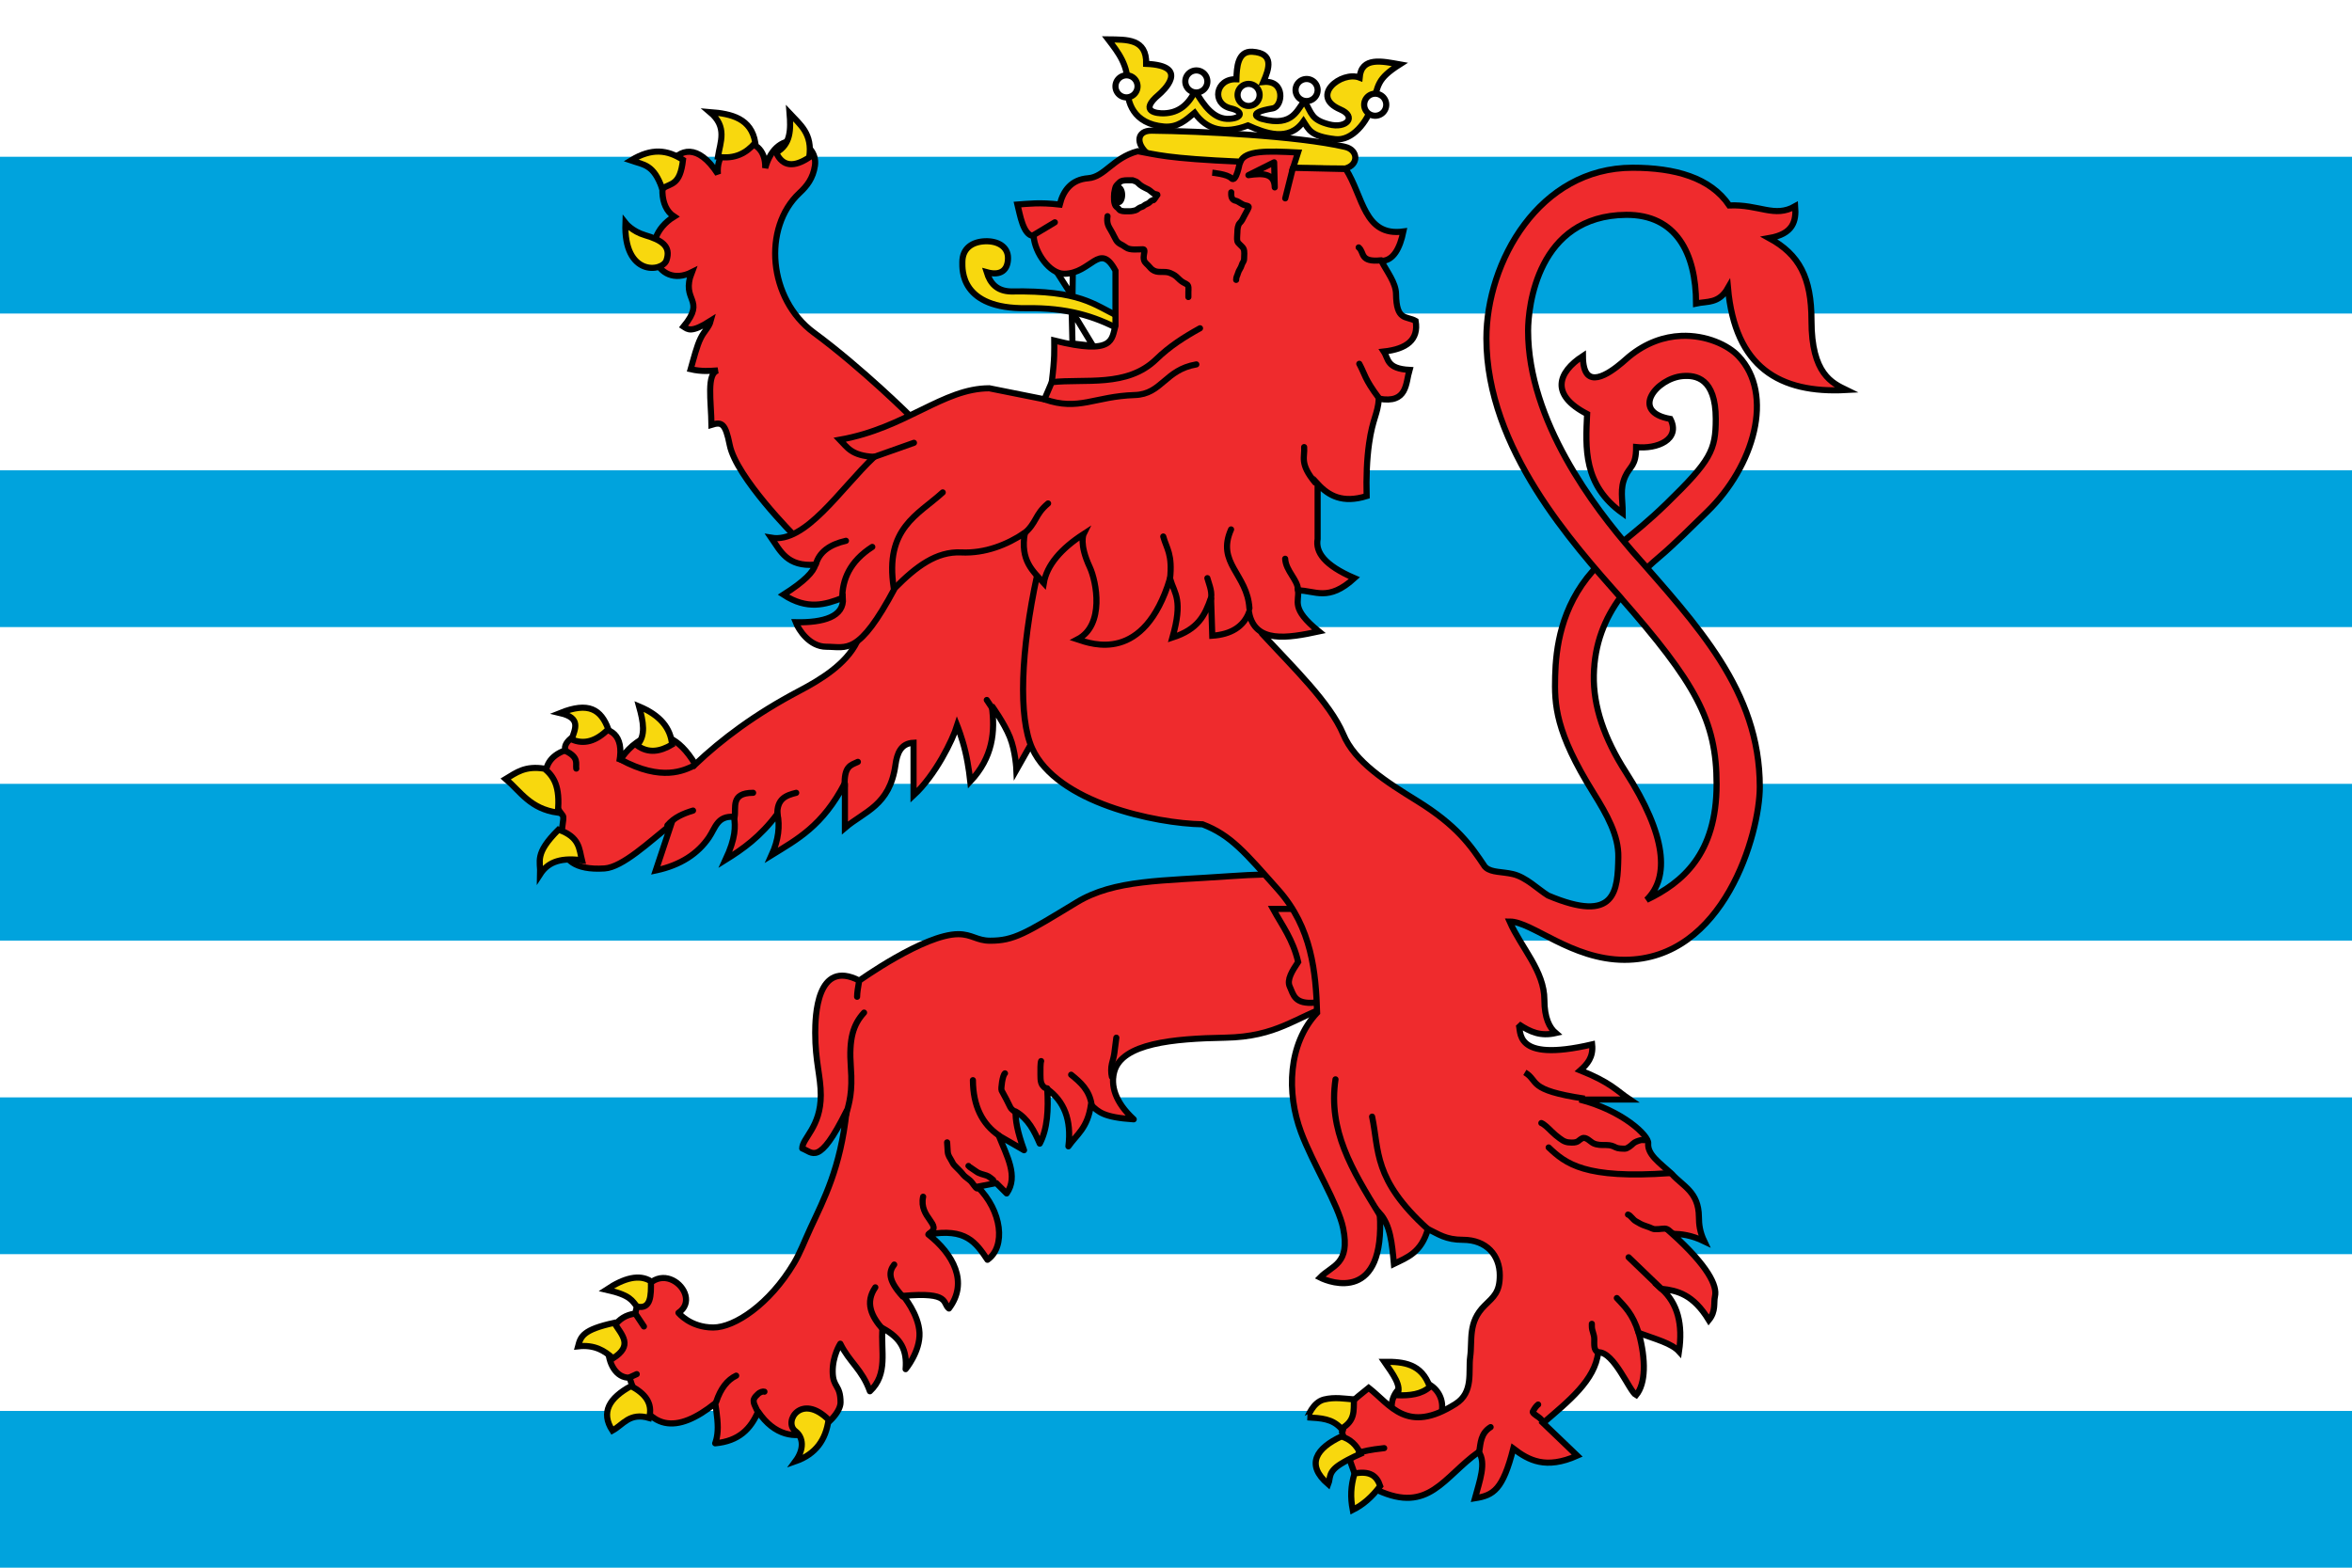 <?xml version="1.0" encoding="UTF-8" standalone="no"?>
<!-- Created with Inkscape (http://www.inkscape.org/) -->
<svg
   xmlns:dc="http://purl.org/dc/elements/1.1/"
   xmlns:cc="http://web.resource.org/cc/"
   xmlns:rdf="http://www.w3.org/1999/02/22-rdf-syntax-ns#"
   xmlns:svg="http://www.w3.org/2000/svg"
   xmlns="http://www.w3.org/2000/svg"
   xmlns:sodipodi="http://inkscape.sourceforge.net/DTD/sodipodi-0.dtd"
   xmlns:inkscape="http://www.inkscape.org/namespaces/inkscape"
   width="450"
   height="300"
   id="svg2"
   sodipodi:version="0.32"
   inkscape:version="0.43"
   version="1.0"
   sodipodi:docbase="C:\Documents and Settings\David Nelson\Archives\Svg"
   sodipodi:docname="Civil_Ensign_of_Luxembourg.svg">
  <defs
     id="defs4" />
  <sodipodi:namedview
     id="base"
     pagecolor="#ffffff"
     bordercolor="#666666"
     borderopacity="1.0"
     inkscape:pageopacity="0.0"
     inkscape:pageshadow="2"
     inkscape:zoom="1.4633333"
     inkscape:cx="225"
     inkscape:cy="150"
     inkscape:document-units="px"
     inkscape:current-layer="layer1"
     inkscape:window-width="756"
     inkscape:window-height="606"
     inkscape:window-x="53"
     inkscape:window-y="40" />
  <g
     inkscape:label="Layer 1"
     inkscape:groupmode="layer"
     id="layer1">
    <g
       id="g2873">
      <rect
         y="3.5815429e-013"
         x="0"
         height="300"
         width="450"
         id="rect2567"
         style="fill:#ffffff;fill-opacity:1;fill-rule:evenodd;stroke:none;stroke-width:1;stroke-linecap:round;stroke-linejoin:round;stroke-miterlimit:4;stroke-dasharray:none;stroke-dashoffset:1;stroke-opacity:1" />
      <rect
         y="270"
         x="0"
         height="30"
         width="450"
         id="rect2663"
         style="fill:#00a3dd;fill-opacity:1;fill-rule:evenodd;stroke:none;stroke-width:1;stroke-linecap:round;stroke-linejoin:round;stroke-miterlimit:4;stroke-dasharray:none;stroke-dashoffset:1;stroke-opacity:1" />
      <rect
         style="fill:#00a3dd;fill-opacity:1;fill-rule:evenodd;stroke:none;stroke-width:1;stroke-linecap:round;stroke-linejoin:round;stroke-miterlimit:4;stroke-dasharray:none;stroke-dashoffset:1;stroke-opacity:1"
         id="rect2665"
         width="450"
         height="30"
         x="0"
         y="210" />
      <rect
         y="150"
         x="0"
         height="30"
         width="450"
         id="rect2667"
         style="fill:#00a3dd;fill-opacity:1;fill-rule:evenodd;stroke:none;stroke-width:1;stroke-linecap:round;stroke-linejoin:round;stroke-miterlimit:4;stroke-dasharray:none;stroke-dashoffset:1;stroke-opacity:1" />
      <rect
         style="fill:#00a3dd;fill-opacity:1;fill-rule:evenodd;stroke:none;stroke-width:1;stroke-linecap:round;stroke-linejoin:round;stroke-miterlimit:4;stroke-dasharray:none;stroke-dashoffset:1;stroke-opacity:1"
         id="rect2669"
         width="450"
         height="30"
         x="0"
         y="90" />
      <rect
         y="30"
         x="0"
         height="30"
         width="450"
         id="rect2671"
         style="fill:#00a3dd;fill-opacity:1;fill-rule:evenodd;stroke:none;stroke-width:1;stroke-linecap:round;stroke-linejoin:round;stroke-miterlimit:4;stroke-dasharray:none;stroke-dashoffset:1;stroke-opacity:1" />
    </g>
    <g
       id="g2569"
       transform="matrix(1.172,0,0,1.172,20.51,-4.470348e-6)">
      <path
         d="M 217.932 229.725 A 4.122 4.122 0 1 1  209.689,229.725 A 4.122 4.122 0 1 1  217.932 229.725 z"
         sodipodi:ry="4.1216426"
         sodipodi:rx="4.1216426"
         sodipodi:cy="229.72453"
         sodipodi:cx="213.81021"
         id="path2499"
         style="opacity:1;fill:#ef2b2d;fill-opacity:1;fill-rule:evenodd;stroke:#000000;stroke-width:1;stroke-linecap:round;stroke-linejoin:round;stroke-miterlimit:4;stroke-dasharray:none;stroke-dashoffset:1;stroke-opacity:1"
         sodipodi:type="arc" />
      <path
         sodipodi:nodetypes="csccccsccsccccccscccsccscc"
         id="path2412"
         d="M 122.4,104.8 C 120.584,108.455 116.53,110.942 113,112.8 C 105.767,116.607 100.334,120.695 96,124.8 C 90.416,115.447 84.505,122.515 83.6,124.4 C 85.327,115.318 73.744,119.741 74.8,122.5 C 69.565,124.378 71.613,129.644 74.4,133.2 C 74.979,134.137 71.136,142.458 81.2,141.8 C 84.126,141.609 88.587,137.407 92.06,134.605 L 89.551,142.132 C 93.681,141.257 96.466,139.332 98.236,136.728 C 99.3,135.161 99.597,133.155 102.331,133.38 C 102.571,134.985 102.612,136.791 100.938,140.395 C 103.768,138.631 106.599,136.659 109.429,132.868 C 109.817,134.883 109.619,137.093 108.464,139.623 C 112.605,137.062 116.788,134.89 120.43,127.85 L 120.43,135.184 C 123.596,132.47 127.748,131.558 128.68,124.902 C 128.942,123.032 129.536,121.371 131.635,121.276 L 131.635,129.872 C 135.244,126.53 138,120.853 138.754,118.455 C 138.754,118.455 139.56,120.47 140.097,122.753 C 140.634,125.037 140.903,127.589 140.903,127.589 C 144.576,123.671 145.006,119.464 144.395,115.231 C 144.395,115.231 146.41,118.018 147.351,120.335 C 148.291,122.652 148.425,125.708 148.425,125.708 L 150.709,121.679 L 158.902,90.735 L 144.335,79.182 L 121.228,100.279 L 122.4,104.8 z "
         style="fill:#ef2b2d;fill-opacity:1;fill-rule:evenodd;stroke:#000000;stroke-width:1px;stroke-linecap:butt;stroke-linejoin:miter;stroke-opacity:1" />
      <path
         sodipodi:nodetypes="csssccccccscccscc"
         id="path2397"
         d="M 131.184,68.014 C 131.184,68.014 123.331,60.19 115.342,54.297 C 107.932,48.831 106.938,37.184 113.023,31.499 C 114.226,30.376 115.229,29.124 115.535,27.056 C 116.146,22.922 109.344,20.406 107.42,27.442 C 107.638,21.189 99.198,22.253 99.692,28.408 C 93.175,18.31 87.565,32.13 92.544,35.363 C 86.308,39.226 89.685,47.345 95.442,44.444 C 93.564,49.291 97.867,48.729 94.089,53.331 C 94.797,53.783 95.33,54.409 98.533,52.365 C 98.235,53.485 97.489,53.992 96.887,55.211 C 96.25,56.498 95.752,58.512 95.249,60.286 C 97.074,60.695 98.367,60.571 99.692,60.48 C 97.781,60.951 98.602,65.473 98.647,69.367 C 100.322,68.846 100.915,69.087 101.624,72.651 C 102.678,77.948 112.25,87.528 112.25,87.528 C 135.229,82.961 128.6,74.952 131.184,68.014 z "
         style="fill:#ef2b2d;fill-opacity:1;fill-rule:evenodd;stroke:#000000;stroke-width:1px;stroke-linecap:butt;stroke-linejoin:miter;stroke-opacity:1" />
      <path
         sodipodi:nodetypes="cccc"
         id="path2389"
         d="M 85.5,26.2 C 88.882,24.129 91.418,24.439 94,26.1 C 93.512,30.297 92.086,29.846 90.6,30.8 C 89.221,26.825 87.605,26.924 85.5,26.2 z "
         style="fill:#f8d80e;fill-opacity:1;fill-rule:evenodd;stroke:#000000;stroke-width:1px;stroke-linecap:butt;stroke-linejoin:miter;stroke-opacity:1" />
      <path
         sodipodi:nodetypes="cccc"
         id="path2395"
         d="M 111.4,18.5 C 111.61,21.105 111.612,23.606 109.2,24.9 C 110.289,27.3 112.179,27.296 114.6,25.7 C 115.195,21.823 113.104,20.334 111.4,18.5 z "
         style="fill:#f8d80e;fill-opacity:1;fill-rule:evenodd;stroke:#000000;stroke-width:1px;stroke-linecap:butt;stroke-linejoin:miter;stroke-opacity:1" />
      <path
         sodipodi:nodetypes="cssc"
         id="path2387"
         d="M 84.6,36.4 C 84.28,45.18 90.635,44.436 91.3,42.5 C 92.094,40.187 90.47,39.187 87.8,38.4 C 85.671,37.772 84.6,36.4 84.6,36.4 z "
         style="fill:#f8d80e;fill-opacity:1;fill-rule:evenodd;stroke:#000000;stroke-width:1px;stroke-linecap:butt;stroke-linejoin:miter;stroke-opacity:1" />
      <path
         sodipodi:nodetypes="cccc"
         id="path2391"
         d="M 98.4,18.3 C 101.297,20.733 100.088,23.167 99.7,25.6 C 102.48,26.027 104.349,24.999 105.8,23.3 C 105.138,19.337 101.957,18.579 98.4,18.3 z "
         style="fill:#f8d80e;fill-opacity:1;fill-rule:evenodd;stroke:#000000;stroke-width:1px;stroke-linecap:butt;stroke-linejoin:miter;stroke-opacity:1" />
      <path
         sodipodi:nodetypes="cccc"
         id="path2400"
         d="M 86.83,115.349 C 87.509,117.804 87.99,120.174 86.472,121.688 C 88.385,123.092 90.299,122.705 92.213,121.568 C 91.977,118.872 90.255,116.77 86.83,115.349 z "
         style="fill:#f8d80e;fill-opacity:1;fill-rule:evenodd;stroke:#000000;stroke-width:1px;stroke-linecap:butt;stroke-linejoin:miter;stroke-opacity:1" />
      <path
         sodipodi:nodetypes="cccc"
         id="path2404"
         d="M 73.935,116.425 C 78.629,114.534 80.616,115.853 81.807,119.057 C 79.814,121.05 77.821,121.608 75.827,120.731 C 76.385,118.983 77.426,117.239 73.935,116.425 z "
         style="fill:#f8d80e;fill-opacity:1;fill-rule:evenodd;stroke:#000000;stroke-width:1px;stroke-linecap:butt;stroke-linejoin:miter;stroke-opacity:1" />
      <path
         sodipodi:nodetypes="cccc"
         id="path2406"
         d="M 65.063,127.189 C 66.732,126.187 68.199,124.983 71.402,125.515 C 72.834,126.716 74.012,128.341 73.555,132.691 C 69.041,132.059 67.524,129.288 65.063,127.189 z "
         style="fill:#f8d80e;fill-opacity:1;fill-rule:evenodd;stroke:#000000;stroke-width:1px;stroke-linecap:butt;stroke-linejoin:miter;stroke-opacity:1" />
      <path
         sodipodi:nodetypes="cccc"
         id="path2408"
         d="M 70.684,142.738 C 70.755,140.574 69.696,139.431 73.674,135.464 C 77.18,136.685 77.039,138.635 77.502,140.465 C 73.563,139.927 71.77,141.057 70.684,142.738 z "
         style="fill:#f8d80e;fill-opacity:1;fill-rule:evenodd;stroke:#000000;stroke-width:1px;stroke-linecap:butt;stroke-linejoin:miter;stroke-opacity:1" />
      <path
         sodipodi:nodetypes="cc"
         id="path2414"
         d="M 74.8,122.6 C 77.088,123.678 76.436,124.698 76.578,125.496"
         style="fill:none;fill-opacity:0.75;fill-rule:evenodd;stroke:#000000;stroke-width:1px;stroke-linecap:round;stroke-linejoin:round;stroke-opacity:1" />
      <path
         sodipodi:nodetypes="cc"
         id="path2416"
         d="M 83.762,123.994 C 90.612,127.711 94.225,125.725 95.712,125.066"
         style="fill:none;fill-opacity:0.75;fill-rule:evenodd;stroke:#000000;stroke-width:1px;stroke-linecap:round;stroke-linejoin:round;stroke-opacity:1" />
      <path
         sodipodi:nodetypes="cc"
         id="path2418"
         d="M 91.45,134.765 C 92.584,133.438 94.077,132.828 95.636,132.35"
         style="fill:none;fill-opacity:0.75;fill-rule:evenodd;stroke:#000000;stroke-width:1px;stroke-linecap:round;stroke-linejoin:round;stroke-opacity:1" />
      <path
         sodipodi:nodetypes="cc"
         id="path2420"
         d="M 102.411,133.452 C 102.719,131.883 101.691,129.454 105.444,129.45"
         style="fill:none;fill-opacity:0.75;fill-rule:evenodd;stroke:#000000;stroke-width:1px;stroke-linecap:round;stroke-linejoin:round;stroke-opacity:1" />
      <path
         sodipodi:nodetypes="cc"
         id="path2422"
         d="M 109.404,133.115 C 109.281,130.386 110.841,129.867 112.479,129.45"
         style="fill:none;fill-opacity:0.75;fill-rule:evenodd;stroke:#000000;stroke-width:1px;stroke-linecap:round;stroke-linejoin:round;stroke-opacity:1" />
      <path
         sodipodi:nodetypes="cc"
         id="path2426"
         d="M 120.399,128.397 C 120.24,125.041 121.416,124.936 122.548,124.395"
         style="fill:none;fill-opacity:0.75;fill-rule:evenodd;stroke:#000000;stroke-width:1px;stroke-linecap:round;stroke-linejoin:round;stroke-opacity:1" />
      <path
         sodipodi:nodetypes="cc"
         id="path2432"
         d="M 241.755,67.626 C 243.218,67.166 243.868,66.299 244.713,65.53"
         style="fill:none;fill-opacity:0.75;fill-rule:evenodd;stroke:#000000;stroke-width:1px;stroke-linecap:round;stroke-linejoin:round;stroke-opacity:1" />
      <path
         sodipodi:nodetypes="csssscssccsssccccscczsccccscccccccccccccccszc"
         id="path2525"
         d="M 197.347,142.89 C 197.347,142.89 191.41,142.473 183.2,143.067 C 172.257,143.858 164.433,143.589 158.267,147.333 C 149.874,152.43 148.023,153.6 144.133,153.6 C 141.955,153.6 141.176,152.533 138.933,152.533 C 133.377,152.533 122.783,160.113 122.783,160.113 C 115.775,156.495 115.583,166.068 115.583,168.652 C 115.583,173.336 116.491,175.748 116.491,178.818 C 116.491,184.041 113.461,185.83 113.461,187.521 C 115.152,188.116 116.141,190.575 120.699,181.4 C 119.729,190.713 116.949,195.907 114.835,200.475 C 113.817,202.676 113.115,204.579 112.102,206.277 C 108.138,212.92 102.454,216.754 98.935,216.754 C 95.161,216.754 93.256,214.356 93.256,214.356 C 97.794,211.332 88.597,203.174 86.19,214.483 C 80.079,215.241 80.853,225.079 85.276,224.953 C 88.094,234.076 93.093,234.042 99.251,229.137 C 99.251,229.137 99.67,231.438 99.67,233.07 C 99.67,234.702 99.251,235.664 99.251,235.664 C 103.141,235.304 105.045,233.303 106.262,230.492 C 111.661,238.479 119.723,231.946 119.716,228.991 C 119.71,226.035 118.467,226.628 118.433,223.995 C 118.4,221.361 119.676,219.401 119.676,219.401 C 121.183,222.453 123.22,223.56 124.51,227.168 C 127.54,224.335 126.249,220.597 126.567,216.86 C 129.576,218.487 130.599,220.422 130.34,223.556 C 130.34,223.556 132.745,220.68 132.603,217.615 C 132.462,214.55 129.951,211.591 129.951,211.591 C 137.738,210.905 136.285,212.789 137.413,213.654 C 140.657,209.367 138.091,204.742 134.051,201.565 C 140.146,200.469 141.805,202.857 143.7,205.7 C 146.758,203.566 146.066,197.687 142.067,193.766 L 145.137,193.17 L 146.833,194.866 C 148.815,192.063 146.822,188.693 145.549,185.425 L 149.674,187.808 C 148.539,184.686 148.251,182.832 148.299,181.484 C 150.36,182.672 151.346,184.666 152.239,186.73 C 153.519,184.283 153.659,181.152 153.464,177.82 C 156.195,179.789 157.451,182.831 156.916,187.175 C 158.273,185.217 160.048,184.236 160.592,180.382 C 161.812,181.559 162.64,182.443 167.577,182.762 C 164.508,179.934 163.764,177.189 164.417,174.921 C 165.731,170.358 173.956,169.585 182.488,169.435 C 191.02,169.285 193.876,166.111 199.914,164.111 L 197.347,142.89 z "
         style="fill:#ef2b2d;fill-opacity:1;fill-rule:evenodd;stroke:#000000;stroke-width:1px;stroke-linecap:butt;stroke-linejoin:round;stroke-opacity:1" />
      <path
         sodipodi:nodetypes="cccsccc"
         id="path2523"
         d="M 197.089,148.408 L 190.32,148.408 C 191.802,151.12 193.577,153.395 194.421,157.065 C 193.449,158.525 192.532,159.965 193.054,161.1 C 193.665,162.43 193.806,164.027 197.219,163.704 L 199.498,163.444 L 197.089,148.408 z "
         style="fill:#ef2b2d;fill-opacity:1;fill-rule:evenodd;stroke:#000000;stroke-width:1px;stroke-linecap:butt;stroke-linejoin:miter;stroke-opacity:1" />
      <path
         sodipodi:nodetypes="csccccsccssscscssscccscscccccscssscsssscsccscsssscccscccsssscssccccsssssccccccscccccccccccccccsccscccc"
         d="M 256.938,54.844 C 254.207,54.963 251.238,55.921 248.406,58.25 C 247.668,58.858 243.423,63.021 241.656,61.125 C 241.199,60.612 240.912,59.654 240.906,58.125 C 236.835,60.787 235.481,64.438 241.594,67.594 C 241.335,73.131 240.917,79.185 247.406,83.812 C 247.406,81.424 246.903,79.843 247.812,77.812 C 248.611,76.03 249.594,76.169 249.594,73 C 253.017,73.376 256.911,71.768 255.188,68.406 C 248.517,67.231 252.959,61.766 257.188,61.406 C 259.307,61.226 262.594,61.713 262.594,68.406 C 262.594,73.492 261.793,75.184 254.594,82.188 C 251.498,85.199 249.467,86.763 247.562,88.344 C 248.069,88.948 248.537,89.532 249,90.062 C 249.786,90.963 250.595,91.831 251.375,92.719 C 252.08,92.064 252.816,91.409 253.562,90.781 C 255.75,88.942 259.071,85.617 261.188,83.562 C 268.841,76.131 272.234,64.4 266.281,58.125 C 264.629,56.384 261.06,54.663 256.938,54.844 z M 250.024,217.65 C 251.214,222.052 251.166,225.899 249.6,227.8 C 248.53,227.247 245.996,220.676 243.4,220.8 C 242.911,225.366 238.514,228.816 234.413,232.35 L 239.977,237.683 C 234.833,239.963 232.063,238.443 229.543,236.524 C 227.822,243.246 226.318,244.158 223.283,244.639 C 224.041,241.836 225.172,238.846 223.89,237.063 C 218.135,241.178 215.762,247.185 207.396,243.324 L 203.731,240.881 L 202.814,238.284 L 201.592,233.855 C 202.891,231.469 196.152,234.391 205.935,226.606 C 209.499,229.381 212.175,234.269 220.131,229.219 C 223.095,227.337 222.183,223.928 222.506,221.545 C 222.881,218.786 222.085,215.917 224.868,213.173 C 226.367,211.695 227.336,211 227.336,208.236 C 227.336,204.985 225.197,202.436 221.306,202.436 C 218.521,202.436 217.309,201.5 215.61,200.674 C 214.509,204.548 212.21,205.317 210.051,206.369 C 209.747,203.011 209.471,200.033 207.745,198.097 C 208.664,212.707 199.693,209.462 198,208.6 C 199.961,206.581 202.96,206.464 201.768,200.554 C 200.979,196.645 196.827,190.078 194.89,184.861 C 192.498,178.422 192.761,170.448 197.518,165.355 C 197.307,158.818 196.666,151.483 191.188,145.312 C 185.783,139.225 183.446,136.369 178.812,134.594 C 171.176,134.454 155.042,131.097 151,122.188 C 148.713,117.147 149.132,106.234 151.812,93.906 L 158.219,83.688 L 180.5,85.375 L 188.531,103.469 C 193.669,109.043 199.601,114.724 201.781,119.875 C 203.66,124.42 208.822,127.662 213.812,130.75 C 220.335,134.786 222.59,138.037 224.875,141.469 C 224.911,141.51 224.962,141.557 225,141.594 C 225.023,141.616 225.07,141.667 225.094,141.688 C 226.053,142.479 227.705,142.31 229.469,142.719 C 231.64,143.222 233.575,145.206 235.219,146.219 C 246.304,150.9 246.589,145.454 246.688,139.938 C 246.75,136.449 244.856,133.05 242.625,129.469 C 236.395,119.469 236.251,115.088 236.375,110.375 C 236.491,105.98 237.269,99.161 242.5,93.25 C 242.635,93.098 242.744,92.957 242.875,92.812 C 244.358,94.549 245.778,96.107 247,97.5 C 247.01,97.511 247.022,97.52 247.031,97.531 C 244.488,101.003 242.795,105.061 242.688,110.25 C 242.585,115.293 244.375,120.561 247.906,126.062 C 254.552,136.417 255.089,143.254 251.301,146.929 C 257.17,144.124 262.722,139.422 262.731,128.081 C 262.74,117.625 259.286,111.527 246.993,97.513 C 239.425,88.886 225.152,73.294 225.152,55.258 C 225.152,42.785 233.751,27.387 249.015,27.387 C 255.942,27.387 261.725,28.998 264.797,33.542 C 269.726,33.344 272.175,35.619 275.561,33.674 C 275.755,36.144 275.228,38.192 271.311,38.875 C 276.222,41.559 278.222,45.306 278.222,52.356 C 278.222,61.084 281.622,62.555 283.933,63.681 C 272.97,64.281 265.752,59.938 264.587,47.022 C 263.103,49.624 261.181,49.16 259.382,49.561 C 259.37,41.329 256.114,35.009 247.955,35.079 C 233.44,35.205 231.958,50.139 231.958,54.005 C 231.958,68.701 242.745,82.869 249.015,90.051 C 259.517,102.077 269.782,112.739 269.782,128.487 C 269.782,136.09 263.954,156.718 247.696,156.718 C 239.06,156.718 232.598,150.468 228.944,150.468 C 230.83,154.752 234.619,158.545 234.619,163.262 C 234.619,166.217 235.462,167.823 236.468,168.679 C 234.03,169.224 232.393,168.562 230.391,167.225 C 230.952,168.168 229.18,173.614 242.413,170.528 C 242.632,172.632 241.621,173.753 240.481,174.769 C 245.484,176.778 246.342,178.033 248.563,179.535 L 240.377,179.535 C 247.413,181.335 251.695,185.443 251.567,186.684 C 251.421,188.515 253.384,189.827 255.401,191.658 C 257.169,193.665 259.809,194.559 259.843,198.687 C 259.853,199.924 259.977,201.127 260.717,202.683 C 258.552,201.642 256.982,201.493 255.473,201.434 C 261.35,206.748 262.866,209.946 262.465,211.673 C 262.216,212.746 262.661,214.065 261.466,215.544 C 258.886,211.308 256.305,210.737 253.725,210.424 C 256.401,212.806 257.249,216.284 256.596,220.663 C 255.389,219.337 252.805,218.661 250.024,217.65 z "
         style="fill:#ef2b2d;fill-opacity:1;fill-rule:evenodd;stroke:#000000;stroke-width:1px;stroke-linecap:butt;stroke-linejoin:miter;stroke-opacity:1"
         id="path2430" />
      <g
         id="g2447">
        <path
           style="fill:#f8d80e;fill-opacity:1;fill-rule:evenodd;stroke:#000000;stroke-width:1px;stroke-linecap:butt;stroke-linejoin:miter;stroke-opacity:1"
           d="M 170.506,21.333 C 178.418,21.419 194.221,22.16 202.09,23.983 C 204.268,24.488 204.343,26.959 202.09,27.517 C 191.294,27.413 180.466,27.573 169.954,25.198 C 167.811,23.444 168.097,21.307 170.506,21.333 z "
           id="path2381"
           sodipodi:nodetypes="csccs" />
        <path
           style="fill:#f8d80e;fill-opacity:1;fill-rule:evenodd;stroke:#000000;stroke-width:1px;stroke-linecap:butt;stroke-linejoin:miter;stroke-opacity:1"
           d="M 163.418,6.434 C 166.503,6.473 169.694,6.301 169.614,10.424 C 176.965,10.727 172.265,14.959 171.679,15.452 C 168.318,18.281 171.434,18.533 172.487,18.505 C 174.98,18.438 176.544,17.019 177.605,14.824 C 179.043,17.244 180.66,19.581 183.262,19.403 C 185.391,19.257 185.408,18.141 183.441,17.697 C 180.236,16.973 180.905,12.811 184.339,12.938 C 184.397,11.043 184.525,8.292 186.943,8.449 C 190.55,8.681 189.688,11.202 188.739,13.387 C 192.383,13.016 191.931,17.416 190.265,17.697 C 185.847,18.442 188.005,19.274 188.47,19.403 C 193.765,20.879 194.298,17.591 195.473,16.53 C 196.678,18.576 196.58,19.55 199.424,20.301 C 202.351,21.074 204.048,19.048 201.31,17.876 C 196.227,15.702 201.49,11.527 204.452,12.669 C 204.74,9.206 208.15,10.005 211.007,10.514 C 207.247,12.906 207.527,13.898 206.607,16.979 C 205.712,19.977 203.214,23.032 200.501,22.725 C 196.427,22.265 196.191,21.19 195.294,19.813 C 192.894,23.222 189.02,21.731 186.225,20.48 C 182.508,21.884 179.556,21.321 177.515,18.415 C 176.087,19.591 174.796,20.859 172.487,20.66 C 167.493,20.23 166.421,16.635 166.561,14.016 C 166.738,10.707 165.06,8.577 163.418,6.434 z "
           id="path2383"
           sodipodi:nodetypes="ccsscsscscssczscczscccssc" />
        <path
           sodipodi:type="arc"
           style="opacity:1;fill:#ffffff;fill-opacity:1;fill-rule:evenodd;stroke:#000000;stroke-width:1;stroke-linecap:square;stroke-linejoin:round;stroke-miterlimit:4;stroke-dasharray:none;stroke-dashoffset:1;stroke-opacity:1"
           id="path2317"
           sodipodi:cx="177.8"
           sodipodi:cy="12.8"
           sodipodi:rx="1.8"
           sodipodi:ry="1.8"
           d="M 179.6 12.8 A 1.8 1.8 0 1 1  176,12.8 A 1.8 1.8 0 1 1  179.6 12.8 z"
           transform="translate(0,0.5)" />
        <path
           transform="translate(-11.4,1.3)"
           d="M 179.6 12.8 A 1.8 1.8 0 1 1  176,12.8 A 1.8 1.8 0 1 1  179.6 12.8 z"
           sodipodi:ry="1.8"
           sodipodi:rx="1.8"
           sodipodi:cy="12.8"
           sodipodi:cx="177.8"
           id="path2321"
           style="opacity:1;fill:#ffffff;fill-opacity:1;fill-rule:evenodd;stroke:#000000;stroke-width:1;stroke-linecap:square;stroke-linejoin:round;stroke-miterlimit:4;stroke-dasharray:none;stroke-dashoffset:1;stroke-opacity:1"
           sodipodi:type="arc" />
        <path
           transform="translate(8.531,2.7)"
           d="M 179.6 12.8 A 1.8 1.8 0 1 1  176,12.8 A 1.8 1.8 0 1 1  179.6 12.8 z"
           sodipodi:ry="1.8"
           sodipodi:rx="1.8"
           sodipodi:cy="12.8"
           sodipodi:cx="177.8"
           id="path2323"
           style="opacity:1;fill:#ffffff;fill-opacity:1;fill-rule:evenodd;stroke:#000000;stroke-width:1;stroke-linecap:square;stroke-linejoin:round;stroke-miterlimit:4;stroke-dasharray:none;stroke-dashoffset:1;stroke-opacity:1"
           sodipodi:type="arc" />
        <path
           sodipodi:type="arc"
           style="opacity:1;fill:#ffffff;fill-opacity:1;fill-rule:evenodd;stroke:#000000;stroke-width:1;stroke-linecap:square;stroke-linejoin:round;stroke-miterlimit:4;stroke-dasharray:none;stroke-dashoffset:1;stroke-opacity:1"
           id="path2325"
           sodipodi:cx="177.8"
           sodipodi:cy="12.8"
           sodipodi:rx="1.8"
           sodipodi:ry="1.8"
           d="M 179.6 12.8 A 1.8 1.8 0 1 1  176,12.8 A 1.8 1.8 0 1 1  179.6 12.8 z"
           transform="translate(18,1.9)" />
        <path
           transform="translate(29.2,4.3)"
           d="M 179.6 12.8 A 1.8 1.8 0 1 1  176,12.8 A 1.8 1.8 0 1 1  179.6 12.8 z"
           sodipodi:ry="1.8"
           sodipodi:rx="1.8"
           sodipodi:cy="12.8"
           sodipodi:cx="177.8"
           id="path2327"
           style="opacity:1;fill:#ffffff;fill-opacity:1;fill-rule:evenodd;stroke:#000000;stroke-width:1;stroke-linecap:square;stroke-linejoin:round;stroke-miterlimit:4;stroke-dasharray:none;stroke-dashoffset:1;stroke-opacity:1"
           sodipodi:type="arc" />
        <path
           style="fill:#ffffff;fill-opacity:1;fill-rule:evenodd;stroke:#000000;stroke-width:1px;stroke-linecap:butt;stroke-linejoin:miter;stroke-opacity:1"
           d="M 154.934,44.281 L 157.58,48.41 L 157.644,43.442 L 154.934,44.281 z "
           id="path2377" />
        <path
           style="fill:#ffffff;fill-opacity:1;fill-rule:evenodd;stroke:#000000;stroke-width:1px;stroke-linecap:butt;stroke-linejoin:miter;stroke-opacity:1"
           d="M 157.58,56.089 L 157.451,50.733 L 160.935,56.477 L 157.58,56.089 z "
           id="path2379" />
        <path
           style="fill:#f8d80e;fill-opacity:1;fill-rule:evenodd;stroke:#000000;stroke-width:1px;stroke-linecap:butt;stroke-linejoin:miter;stroke-opacity:1"
           d="M 165.105,51.647 C 161.003,49.748 159.007,47.389 147.551,47.59 C 145.23,47.538 144.138,46.256 143.577,44.444 C 145.92,45.092 147.054,44.065 147.054,42.125 C 147.054,40.266 145.378,39.322 143.328,39.393 C 141.279,39.464 139.602,40.498 139.602,42.788 C 139.602,43.972 139.197,50.479 150.118,50.323 C 156.67,50.229 161.148,51.617 165.27,53.8 L 165.105,51.647 z "
           id="path2375"
           sodipodi:nodetypes="ccczzsscc" />
        <path
           style="fill:#ef2b2d;fill-opacity:1;fill-rule:evenodd;stroke:#000000;stroke-width:1px;stroke-linecap:butt;stroke-linejoin:miter;stroke-opacity:1"
           d="M 168.224,24.69 C 171.284,25.223 172.771,25.867 185,26.4 C 185.745,24.539 189.402,24.634 194.4,24.9 L 193.6,27.4 L 202.2,27.6 C 205.066,32.087 205.149,38.666 211.6,37.8 C 211.052,40.437 210.009,42.586 208,42.6 C 208.941,44.4 210.377,46.166 210.4,48 C 210.456,52.466 212.077,51.541 213.6,52.4 C 214.126,55.479 212.137,56.986 208.4,57.4 C 209.197,58.601 208.831,60.19 212.6,60.4 C 211.961,62.571 212.291,65.953 207.6,65.1 C 207.4,67.7 206.584,68.313 206,72.4 C 205.634,74.962 205.521,77.921 205.6,81 C 201.678,82.217 199.405,80.96 197.6,79 L 197.6,88 C 197.232,90.133 198.649,92.267 203.6,94.4 C 199.32,98.302 197.214,96.408 194.4,96.4 C 194.649,98.24 193.101,99.282 197.8,103.1 C 192.689,104.2 187.368,105.114 186.4,100 C 185.476,102.342 183.458,103.591 180.4,103.8 L 180.2,97.6 C 179.164,100.549 178.102,102.734 173.9,104.1 C 175.628,97.961 174.319,97.074 173.5,94.5 C 169.237,108.378 160.753,105.176 158.4,104.4 C 162.893,102.061 161.483,94.926 160.4,92.6 C 158.62,88.777 159.4,87.2 159.4,87.2 C 155.714,89.586 153.388,92.281 152.9,95.2 C 151.105,93.229 149.023,91.543 149.8,87 C 146.933,88.933 143.309,90.389 139.4,90.2 C 135.386,90.006 132.062,92.494 128.6,96 C 122.635,107.17 120.75,105.6 117.4,105.6 C 114.663,105.6 112.895,102.867 112.4,101.6 C 116.933,101.689 120.355,100.703 120.1,97.6 C 117.237,98.728 114.31,99.636 110.4,97.1 C 113.883,94.883 115.311,93.352 115.6,92.2 C 111.003,92.564 109.923,89.997 108.4,87.8 C 114,88.758 119.6,79.931 125.2,74.6 C 121.469,74.413 120.787,73.005 119.6,71.8 C 130.411,69.893 136.425,63.4 144,63.4 L 153,65.2 L 154.2,62.4 C 154.709,58.253 154.598,57.211 154.6,55.6 C 164.496,58.081 163.941,55.337 164.6,53.2 L 164.6,44.2 C 162.01,39.352 160.666,44.7 156.2,44.7 C 153.887,44.7 151.446,41.344 151.232,38.537 C 149.514,38.464 148.994,34.952 148.6,33.4 C 150.354,33.274 152.229,33.021 155.5,33.4 C 156.071,31.111 157.399,29.317 160.138,29.103 C 162.855,28.89 164.158,25.781 168.224,24.69 z "
           id="path2329"
           sodipodi:nodetypes="cccccccsccccsccccccccccccscccscscccccccccccccscccsc" />
        <path
           style="fill:none;fill-opacity:0.75;fill-rule:evenodd;stroke:#000000;stroke-width:1px;stroke-linecap:round;stroke-linejoin:round;stroke-opacity:1"
           d="M 207.6,65 C 205.229,61.829 205.351,61.151 204.4,59.4"
           id="path2331"
           sodipodi:nodetypes="cc" />
        <path
           style="fill:none;fill-opacity:0.75;fill-rule:evenodd;stroke:#000000;stroke-width:1px;stroke-linecap:round;stroke-linejoin:round;stroke-opacity:1"
           d="M 197.2,78.8 C 194.603,75.668 195.536,74.655 195.4,73"
           id="path2333"
           sodipodi:nodetypes="cc" />
        <path
           style="fill:none;fill-opacity:0.75;fill-rule:evenodd;stroke:#000000;stroke-width:1px;stroke-linecap:round;stroke-linejoin:round;stroke-opacity:1"
           d="M 194.396,96.323 C 194.396,94.698 192.404,93.228 192.301,91.235"
           id="path2335"
           sodipodi:nodetypes="cc" />
        <path
           style="fill:none;fill-opacity:0.75;fill-rule:evenodd;stroke:#000000;stroke-width:1px;stroke-linecap:round;stroke-linejoin:round;stroke-opacity:1"
           d="M 186.464,99.316 C 186.121,93.711 181.023,91.953 183.471,86.446"
           id="path2337"
           sodipodi:nodetypes="cc" />
        <path
           style="fill:none;fill-opacity:0.75;fill-rule:evenodd;stroke:#000000;stroke-width:1px;stroke-linecap:round;stroke-linejoin:round;stroke-opacity:1"
           d="M 180.1,98.2 C 180.517,96.739 179.931,95.612 179.6,94.4"
           id="path2339"
           sodipodi:nodetypes="cc" />
        <path
           style="fill:none;fill-opacity:0.75;fill-rule:evenodd;stroke:#000000;stroke-width:1px;stroke-linecap:round;stroke-linejoin:round;stroke-opacity:1"
           d="M 173.5,94.6 C 173.948,90.435 172.927,89.574 172.4,87.6"
           id="path2341"
           sodipodi:nodetypes="cc" />
        <path
           style="fill:none;fill-opacity:0.75;fill-rule:evenodd;stroke:#000000;stroke-width:1px;stroke-linecap:round;stroke-linejoin:round;stroke-opacity:1"
           d="M 149.5,87.3 C 151.852,85.315 151.323,84.11 153.6,82.2"
           id="path2343"
           sodipodi:nodetypes="cc" />
        <path
           style="fill:none;fill-opacity:0.75;fill-rule:evenodd;stroke:#000000;stroke-width:1px;stroke-linecap:round;stroke-linejoin:round;stroke-opacity:1"
           d="M 128.4,96 C 126.892,86.246 132.352,84.093 136.4,80.4"
           id="path2345"
           sodipodi:nodetypes="cc" />
        <path
           style="fill:none;fill-opacity:0.75;fill-rule:evenodd;stroke:#000000;stroke-width:1px;stroke-linecap:round;stroke-linejoin:round;stroke-opacity:1"
           d="M 120,97.6 C 120.014,94.688 121.183,91.683 124.9,89.3"
           id="path2347"
           sodipodi:nodetypes="cc" />
        <path
           style="fill:none;fill-opacity:0.75;fill-rule:evenodd;stroke:#000000;stroke-width:1px;stroke-linecap:round;stroke-linejoin:round;stroke-opacity:1"
           d="M 115.7,92.1 C 116.25,90.156 117.916,88.91 120.6,88.3"
           id="path2349"
           sodipodi:nodetypes="cc" />
        <path
           style="fill:none;fill-opacity:0.75;fill-rule:evenodd;stroke:#000000;stroke-width:1px;stroke-linecap:round;stroke-linejoin:round;stroke-opacity:1"
           d="M 125.2,74.6 L 131.7,72.3"
           id="path2351" />
        <path
           style="fill:none;fill-opacity:0.75;fill-rule:evenodd;stroke:#000000;stroke-width:1px;stroke-linecap:round;stroke-linejoin:round;stroke-opacity:1"
           d="M 153,65.2 C 158.611,67.165 161.121,64.716 167.758,64.502 C 172.174,64.359 172.668,60.375 177.8,59.5"
           id="path2353"
           sodipodi:nodetypes="csc" />
        <path
           style="fill:none;fill-opacity:0.75;fill-rule:evenodd;stroke:#000000;stroke-width:1px;stroke-linecap:round;stroke-linejoin:round;stroke-opacity:1"
           d="M 154.2,62.4 C 159.626,61.799 166.48,63.291 171.25,58.664 C 173.451,56.529 175.812,55.032 178.4,53.6"
           id="path2355"
           sodipodi:nodetypes="csc" />
        <path
           style="fill:none;fill-opacity:0.75;fill-rule:evenodd;stroke:#000000;stroke-width:1px;stroke-linecap:round;stroke-linejoin:round;stroke-opacity:1"
           d="M 193.554,27.456 L 192.313,32.388"
           id="path2357"
           sodipodi:nodetypes="cc" />
        <path
           style="fill:none;fill-opacity:0.75;fill-rule:evenodd;stroke:#000000;stroke-width:1px;stroke-linecap:butt;stroke-linejoin:miter;stroke-opacity:1"
           d="M 184.9,26.5 C 184.9,26.5 184.317,29.982 183.5,29.1 C 182.875,28.425 180.4,28.2 180.4,28.2"
           id="path2359"
           sodipodi:nodetypes="csc" />
        <path
           style="fill:none;fill-opacity:0.75;fill-rule:evenodd;stroke:#000000;stroke-width:1;stroke-linecap:round;stroke-linejoin:round;stroke-miterlimit:4;stroke-dasharray:none;stroke-opacity:1"
           d="M 183.5,31.4 C 183.452,32.212 183.601,32.66 184.3,32.8 C 184.624,32.865 185.211,33.378 185.7,33.5 C 186.411,33.678 186.471,33.658 186.2,34.2 C 185.997,34.606 185.752,34.995 185.6,35.3 C 185.365,35.77 185.246,36.054 184.9,36.4 C 184.574,36.726 184.5,37.423 184.5,37.9 C 184.5,38.459 184.386,38.944 184.5,39.4 C 184.591,39.763 185.298,40.196 185.5,40.6 C 185.709,41.018 185.6,41.724 185.6,42.2 C 185.6,42.769 185.317,42.831 185.2,43.3 C 185.089,43.744 184.71,44.158 184.6,44.6 C 184.486,45.054 184.3,45.169 184.3,45.7"
           id="path2361" />
        <path
           style="fill:none;fill-opacity:0.75;fill-rule:evenodd;stroke:#000000;stroke-width:1px;stroke-linecap:round;stroke-linejoin:round;stroke-opacity:1"
           d="M 186.3,28.6 L 190.5,26.5 L 190.6,30.6 C 190.542,28.305 188.746,28.241 186.3,28.6 z "
           id="path2363"
           sodipodi:nodetypes="cccc" />
        <path
           style="fill:none;fill-opacity:0.75;fill-rule:evenodd;stroke:#000000;stroke-width:1px;stroke-linecap:round;stroke-linejoin:round;stroke-opacity:1"
           d="M 163.3,35.3 C 163.152,36.42 163.385,36.841 163.9,37.7 C 164.236,38.259 164.408,38.714 164.7,39.2 C 165.091,39.851 165.598,39.873 166.3,40.4 C 166.954,40.89 168.258,40.7 169.1,40.7 C 169.54,40.7 169.2,41.447 169.2,42 C 169.2,42.743 169.53,42.93 169.9,43.3 C 170.334,43.734 170.403,43.952 170.9,44.2 C 171.336,44.418 171.76,44.4 172.3,44.4 C 173.195,44.4 173.385,44.493 174,44.8 C 174.409,45.004 174.713,45.313 175,45.6 C 175.383,45.983 175.819,46.209 176.2,46.4 C 176.627,46.614 176.5,47.229 176.5,47.7 C 176.5,47.967 176.5,48.233 176.5,48.5"
           id="path2365" />
        <path
           style="fill:none;fill-opacity:0.75;fill-rule:evenodd;stroke:#000000;stroke-width:1px;stroke-linecap:round;stroke-linejoin:round;stroke-opacity:1"
           d="M 151.2,38.4 L 154.7,36.3"
           id="path2367" />
        <path
           style="fill:none;fill-opacity:0.75;fill-rule:evenodd;stroke:#000000;stroke-width:1px;stroke-linecap:round;stroke-linejoin:round;stroke-opacity:1"
           d="M 208,42.5 C 204.395,42.878 205.296,41.208 204.3,40.4"
           id="path2369"
           sodipodi:nodetypes="cc" />
        <path
           style="fill:#ffffff;fill-opacity:1;fill-rule:evenodd;stroke:#000000;stroke-width:1px;stroke-linecap:butt;stroke-linejoin:miter;stroke-opacity:1"
           d="M 167.392,29.44 C 167.075,29.46 166.256,29.38 165.73,29.512 C 165.378,29.6 165.169,29.856 164.935,30.09 C 164.602,30.423 164.598,30.574 164.502,30.957 C 164.399,31.368 164.357,31.673 164.357,32.113 C 164.357,32.468 164.367,32.875 164.43,33.124 C 164.531,33.53 164.608,33.674 164.935,33.919 C 165.28,34.178 165.098,34.303 165.585,34.425 C 165.977,34.523 166.293,34.497 166.814,34.497 C 167.257,34.497 167.478,34.439 167.825,34.352 C 168.088,34.287 168.315,34.035 168.547,33.919 C 168.885,33.75 169.035,33.793 169.27,33.558 C 169.432,33.396 169.831,33.3 170.065,33.124 C 170.333,32.923 170.425,32.691 170.787,32.691 C 170.879,32.691 171.205,32.129 171.293,32.041 C 171.638,31.696 171.354,31.767 171.004,31.679 C 170.76,31.619 170.222,31.072 169.992,30.957 C 169.117,30.519 168.808,30.423 168.186,29.801 C 167.995,29.609 167.641,29.54 167.392,29.44 z "
           id="path2371" />
        <path
           sodipodi:type="arc"
           style="opacity:1;fill:#000000;fill-opacity:1;fill-rule:evenodd;stroke:none;stroke-width:1;stroke-linecap:round;stroke-linejoin:round;stroke-miterlimit:4;stroke-dasharray:none;stroke-dashoffset:1;stroke-opacity:1"
           id="path2373"
           sodipodi:cx="165.22421"
           sodipodi:cy="31.823902"
           sodipodi:rx="0.43346974"
           sodipodi:ry="1.0114294"
           d="M 165.658 31.824 A 0.433 1.011 0 1 1  164.791,31.824 A 0.433 1.011 0 1 1  165.658 31.824 z"
           transform="matrix(2.333,0,0,1.643,-220.299,-20.458)" />
        <path
           style="fill:none;fill-opacity:0.75;fill-rule:evenodd;stroke:#000000;stroke-width:1px;stroke-linecap:round;stroke-linejoin:round;stroke-opacity:1"
           d="M 144.395,115.5 L 143.59,114.291"
           id="path2428" />
      </g>
      <path
         sodipodi:nodetypes="cccc"
         id="path2483"
         d="M 208.5,222.355 C 211.619,222.332 214.583,222.638 215.912,226.451 C 214.575,227.659 212.66,227.902 210.548,227.816 C 211.449,226.348 209.859,224.326 208.5,222.355 z "
         style="fill:#f8d80e;fill-opacity:1;fill-rule:evenodd;stroke:#000000;stroke-width:1px;stroke-linecap:butt;stroke-linejoin:miter;stroke-opacity:1" />
      <path
         sodipodi:nodetypes="csccc"
         id="path2485"
         d="M 203.526,228.499 C 201.983,228.384 200.383,228.08 198.65,228.511 C 196.751,228.985 196.001,231.425 195.932,231.425 C 198.232,231.57 199.982,231.621 201.478,233.278 C 203.786,231.948 203.458,230.326 203.526,228.499 z "
         style="fill:#f8d80e;fill-opacity:1;fill-rule:evenodd;stroke:#000000;stroke-width:1px;stroke-linecap:butt;stroke-linejoin:miter;stroke-opacity:1" />
      <path
         sodipodi:nodetypes="cccsc"
         id="path2487"
         d="M 199.333,242.347 C 195.569,239.117 197.421,236.444 201.478,234.545 C 202.917,234.979 203.939,235.902 204.599,237.373 C 204.599,237.373 202.896,238.087 201.381,239.031 C 199.231,240.371 199.747,241.307 199.333,242.347 z "
         style="fill:#f8d80e;fill-opacity:1;fill-rule:evenodd;stroke:#000000;stroke-width:1px;stroke-linecap:butt;stroke-linejoin:miter;stroke-opacity:1" />
      <path
         sodipodi:nodetypes="cccc"
         id="path2489"
         d="M 203.331,246.54 C 204.986,245.714 206.42,244.493 207.817,242.64 C 207.223,240.884 206.061,240.148 203.624,240.592 C 203.001,242.672 202.932,244.46 203.331,246.54 z "
         style="fill:#f8d80e;fill-opacity:1;fill-rule:evenodd;stroke:#000000;stroke-width:1px;stroke-linecap:butt;stroke-linejoin:miter;stroke-opacity:1" />
      <path
         sodipodi:nodetypes="cc"
         id="path2491"
         d="M 207.692,198.315 C 203.17,190.955 199.297,184.561 200.516,176.235"
         style="fill:none;fill-opacity:0.75;fill-rule:evenodd;stroke:#000000;stroke-width:1px;stroke-linecap:round;stroke-linejoin:round;stroke-opacity:1" />
      <path
         sodipodi:nodetypes="cc"
         id="path2493"
         d="M 204.341,237.215 C 205.095,236.961 206.101,236.706 208.465,236.452"
         style="fill:none;fill-opacity:0.75;fill-rule:evenodd;stroke:#000000;stroke-width:1px;stroke-linecap:round;stroke-linejoin:round;stroke-opacity:1" />
      <path
         sodipodi:nodetypes="cc"
         id="path2495"
         d="M 215.562,200.667 C 206.621,192.58 207.661,187.821 206.494,182.326"
         style="fill:none;fill-opacity:0.75;fill-rule:evenodd;stroke:#000000;stroke-width:1px;stroke-linecap:round;stroke-linejoin:round;stroke-opacity:1" />
      <path
         sodipodi:nodetypes="cc"
         id="path2501"
         d="M 223.999,236.897 C 224.213,235.657 224.209,234.023 225.841,233.018"
         style="fill:none;fill-opacity:0.75;fill-rule:evenodd;stroke:#000000;stroke-width:1px;stroke-linecap:round;stroke-linejoin:round;stroke-opacity:1" />
      <path
         id="path2503"
         d="M 233.599,229.333 C 233.282,229.547 232.931,230.088 232.726,230.497 C 232.602,230.746 233.697,231.371 233.89,231.564 C 234.263,231.937 234.44,232.136 234.665,232.436"
         style="fill:none;fill-opacity:0.75;fill-rule:evenodd;stroke:#000000;stroke-width:1px;stroke-linecap:round;stroke-linejoin:round;stroke-opacity:1" />
      <path
         id="path2505"
         d="M 243.286,220.756 C 242.673,220.405 242.76,219.591 242.76,218.652 C 242.76,217.806 242.366,217.357 242.366,216.548 C 242.366,216.417 242.366,216.285 242.366,216.154"
         style="fill:none;fill-opacity:0.75;fill-rule:evenodd;stroke:#000000;stroke-width:1px;stroke-linecap:round;stroke-linejoin:round;stroke-opacity:1" />
      <path
         sodipodi:nodetypes="cc"
         id="path2507"
         d="M 249.993,217.6 C 249.048,214.521 247.725,213.335 246.443,211.945"
         style="fill:none;fill-opacity:0.75;fill-rule:evenodd;stroke:#000000;stroke-width:1px;stroke-linecap:round;stroke-linejoin:round;stroke-opacity:1" />
      <path
         sodipodi:nodetypes="cc"
         id="path2509"
         d="M 241.194,179.388 C 231.647,177.96 233.827,176.532 231.431,175.104"
         style="fill:none;fill-opacity:0.75;fill-rule:evenodd;stroke:#000000;stroke-width:1px;stroke-linecap:butt;stroke-linejoin:miter;stroke-opacity:1" />
      <path
         sodipodi:nodetypes="cssssssssssc"
         id="path2515"
         d="M 234.121,183.373 C 234.595,183.562 235.238,184.191 235.814,184.767 C 236.265,185.218 236.678,185.54 237.11,185.863 C 237.803,186.383 238.187,186.561 239.102,186.561 C 240.21,186.561 240.129,186.197 240.796,185.863 C 241.407,185.558 242.129,186.43 242.589,186.66 C 243.248,186.99 243.956,186.959 244.681,186.959 C 245.474,186.959 245.829,187.134 246.275,187.358 C 246.637,187.538 247.247,187.557 247.77,187.557 C 248.187,187.557 248.85,186.975 249.065,186.76 C 249.376,186.449 249.938,186.268 250.36,186.162 C 250.463,186.136 251.043,186.162 251.157,186.162"
         style="fill:none;fill-opacity:0.75;fill-rule:evenodd;stroke:#000000;stroke-width:1px;stroke-linecap:round;stroke-linejoin:round;stroke-opacity:1" />
      <path
         sodipodi:nodetypes="cc"
         id="path2517"
         d="M 235.316,187.358 C 238.099,189.998 241.181,192.541 255.142,191.542"
         style="fill:none;fill-opacity:0.75;fill-rule:evenodd;stroke:#000000;stroke-width:1px;stroke-linecap:round;stroke-linejoin:round;stroke-opacity:1" />
      <path
         id="path2519"
         d="M 248.268,198.317 C 248.667,198.417 249.1,199.181 249.563,199.412 C 249.802,199.532 250.028,199.678 250.26,199.811 C 250.799,200.119 251.616,200.29 252.253,200.608 C 252.688,200.826 253.753,200.608 254.245,200.608 C 254.765,200.608 255.087,201.04 255.441,201.305"
         style="fill:none;fill-opacity:0.75;fill-rule:evenodd;stroke:#000000;stroke-width:1px;stroke-linecap:round;stroke-linejoin:round;stroke-opacity:1" />
      <path
         id="path2521"
         d="M 248.367,205.29 L 253.648,210.371"
         style="fill:none;fill-opacity:0.75;fill-rule:evenodd;stroke:#000000;stroke-width:1px;stroke-linecap:round;stroke-linejoin:round;stroke-opacity:1" />
      <path
         sodipodi:nodetypes="cc"
         id="path2527"
         d="M 122.707,160.455 C 122.585,161.164 122.42,162.091 122.42,162.75"
         style="fill:none;fill-opacity:0.75;fill-rule:evenodd;stroke:#000000;stroke-width:1px;stroke-linecap:round;stroke-linejoin:round;stroke-opacity:1" />
      <path
         sodipodi:nodetypes="cccc"
         id="path2529"
         d="M 86.502,213.339 C 88.773,213.818 88.8,211.553 88.763,209.21 C 86.891,208.011 84.408,208.643 81.489,210.587 C 85.569,211.504 85.657,212.421 86.502,213.339 z "
         style="fill:#f8d80e;fill-opacity:1;fill-rule:evenodd;stroke:#000000;stroke-width:1px;stroke-linecap:butt;stroke-linejoin:miter;stroke-opacity:1" />
      <path
         sodipodi:nodetypes="cccc"
         id="path2531"
         d="M 76.869,219.827 C 77.299,218.192 77.684,217.11 82.767,215.993 C 84.106,218.09 85.853,219.695 82.57,221.792 C 81.173,220.533 79.562,219.53 76.869,219.827 z "
         style="fill:#f8d80e;fill-opacity:1;fill-rule:evenodd;stroke:#000000;stroke-width:1px;stroke-linecap:butt;stroke-linejoin:miter;stroke-opacity:1" />
      <path
         sodipodi:nodetypes="cccc"
         id="path2533"
         d="M 85.519,226.314 C 87.721,227.497 89.135,229.037 88.468,231.524 C 85.255,230.593 84.257,232.615 82.472,233.588 C 80.536,230.601 81.956,228.254 85.519,226.314 z "
         style="fill:#f8d80e;fill-opacity:1;fill-rule:evenodd;stroke:#000000;stroke-width:1px;stroke-linecap:butt;stroke-linejoin:miter;stroke-opacity:1" />
      <path
         sodipodi:nodetypes="cccs"
         id="path2535"
         d="M 112.354,233.686 C 110.328,232.147 113.317,227.395 117.76,231.819 C 117.321,235.071 115.675,237.445 112.354,238.601 C 113.803,236.641 113.678,234.692 112.354,233.686 z "
         style="fill:#f8d80e;fill-opacity:1;fill-rule:evenodd;stroke:#000000;stroke-width:1px;stroke-linecap:butt;stroke-linejoin:miter;stroke-opacity:1" />
      <path
         id="path2537"
         d="M 85.359,224.869 L 86.447,224.367"
         style="fill:none;fill-opacity:0.75;fill-rule:evenodd;stroke:#000000;stroke-width:1px;stroke-linecap:round;stroke-linejoin:round;stroke-opacity:1" />
      <path
         sodipodi:nodetypes="cc"
         id="path2539"
         d="M 99.419,228.886 C 100.16,226.655 101.272,225.287 102.682,224.618"
         style="fill:none;fill-opacity:0.75;fill-rule:evenodd;stroke:#000000;stroke-width:1px;stroke-linecap:round;stroke-linejoin:round;stroke-opacity:1" />
      <path
         id="path2541"
         d="M 86.28,214.576 L 87.619,216.584"
         style="fill:none;fill-opacity:0.75;fill-rule:evenodd;stroke:#000000;stroke-width:1px;stroke-linecap:round;stroke-linejoin:round;stroke-opacity:1" />
      <path
         sodipodi:nodetypes="csc"
         id="path2543"
         d="M 123.556,165.34 C 121.754,167.312 121.06,169.629 121.397,174.234 C 121.703,178.399 121.134,180.051 120.62,182.005"
         style="fill:none;fill-opacity:0.75;fill-rule:evenodd;stroke:#000000;stroke-width:1px;stroke-linecap:round;stroke-linejoin:round;stroke-opacity:1" />
      <path
         id="path2545"
         d="M 107.292,227.236 C 107.077,227.156 106.591,227.261 106.212,227.641 C 105.959,227.894 105.786,228.02 105.604,228.384 C 105.424,228.743 105.603,229.258 105.739,229.531 C 105.897,229.847 106,230.121 106.144,230.409"
         style="fill:none;fill-opacity:0.75;fill-rule:evenodd;stroke:#000000;stroke-width:1px;stroke-linecap:round;stroke-linejoin:round;stroke-opacity:1" />
      <path
         sodipodi:nodetypes="cc"
         id="path2547"
         d="M 126.671,217.106 C 124.708,214.922 123.695,212.665 125.396,210.199"
         style="fill:none;fill-opacity:0.75;fill-rule:evenodd;stroke:#000000;stroke-width:1px;stroke-linecap:round;stroke-linejoin:round;stroke-opacity:1" />
      <path
         sodipodi:nodetypes="cc"
         id="path2549"
         d="M 128.478,206.479 C 127.633,207.562 127.34,208.921 129.859,211.686"
         style="fill:none;fill-opacity:0.75;fill-rule:evenodd;stroke:#000000;stroke-width:1px;stroke-linecap:round;stroke-linejoin:round;stroke-opacity:1" />
      <path
         sodipodi:nodetypes="cc"
         id="path2551"
         d="M 133.2,195.4 C 132.454,198.854 136.487,199.998 134.203,201.395"
         style="fill:none;fill-opacity:0.75;fill-rule:evenodd;stroke:#000000;stroke-width:1px;stroke-linecap:round;stroke-linejoin:round;stroke-opacity:1" />
      <path
         sodipodi:nodetypes="csssssc"
         id="path2553"
         d="M 137.117,186.525 C 137.148,187.014 137.178,187.503 137.209,187.991 C 137.256,188.741 137.582,189.013 137.85,189.55 C 138.066,189.981 138.111,190.085 138.492,190.466 C 138.93,190.904 139.434,191.386 139.775,191.841 C 139.98,192.114 140.654,192.536 140.967,192.849 C 141.264,193.147 141.701,193.904 141.975,194.041"
         style="fill:none;fill-opacity:0.75;fill-rule:evenodd;stroke:#000000;stroke-width:1px;stroke-linecap:round;stroke-linejoin:round;stroke-opacity:1" />
      <path
         id="path2555"
         d="M 140.6,190.374 C 140.655,190.485 141.665,191.127 141.883,191.291 C 142.349,191.641 142.954,191.739 143.533,191.933 C 143.975,192.08 144.287,192.406 144.633,192.666"
         style="fill:none;fill-opacity:0.75;fill-rule:evenodd;stroke:#000000;stroke-width:1px;stroke-linecap:round;stroke-linejoin:round;stroke-opacity:1" />
      <path
         sodipodi:nodetypes="cc"
         id="path2557"
         d="M 145.557,185.393 C 142.857,183.533 141.353,180.608 141.325,176.372"
         style="fill:none;fill-opacity:0.75;fill-rule:evenodd;stroke:#000000;stroke-width:1px;stroke-linecap:round;stroke-linejoin:round;stroke-opacity:1" />
      <path
         sodipodi:nodetypes="csssc"
         id="path2559"
         d="M 146.559,175.259 C 146.151,175.556 145.881,177.8 146.002,178.043 C 146.273,178.583 146.54,179.006 146.782,179.491 C 147.03,179.987 147.233,180.392 147.45,180.827 C 147.586,181.099 148.005,181.381 148.118,181.495"
         style="fill:none;fill-opacity:0.75;fill-rule:evenodd;stroke:#000000;stroke-width:1px;stroke-linecap:round;stroke-linejoin:round;stroke-opacity:1" />
      <path
         id="path2561"
         d="M 152.462,173.254 C 152.323,173.637 152.35,174.75 152.35,175.481 C 152.35,176.498 152.413,176.992 152.907,177.486 C 153.173,177.752 153.168,177.59 153.464,177.709"
         style="fill:none;fill-opacity:0.75;fill-rule:evenodd;stroke:#000000;stroke-width:1px;stroke-linecap:round;stroke-linejoin:round;stroke-opacity:1" />
      <path
         sodipodi:nodetypes="cc"
         id="path2563"
         d="M 157.362,175.481 C 158.88,176.71 160.349,177.989 160.703,180.382"
         style="fill:none;fill-opacity:0.75;fill-rule:evenodd;stroke:#000000;stroke-width:1px;stroke-linecap:round;stroke-linejoin:round;stroke-opacity:1" />
      <path
         id="path2565"
         d="M 164.739,169.435 C 164.632,170.269 164.524,171.102 164.417,171.936 C 164.341,172.525 164.165,173.104 164.013,173.711 C 163.861,174.32 163.863,175.208 164.013,175.809 C 164.028,175.867 164.121,175.862 164.175,175.889"
         style="fill:none;fill-opacity:0.75;fill-rule:evenodd;stroke:#000000;stroke-width:1px;stroke-linecap:round;stroke-linejoin:round;stroke-opacity:1" />
    </g>
  </g>
</svg>
